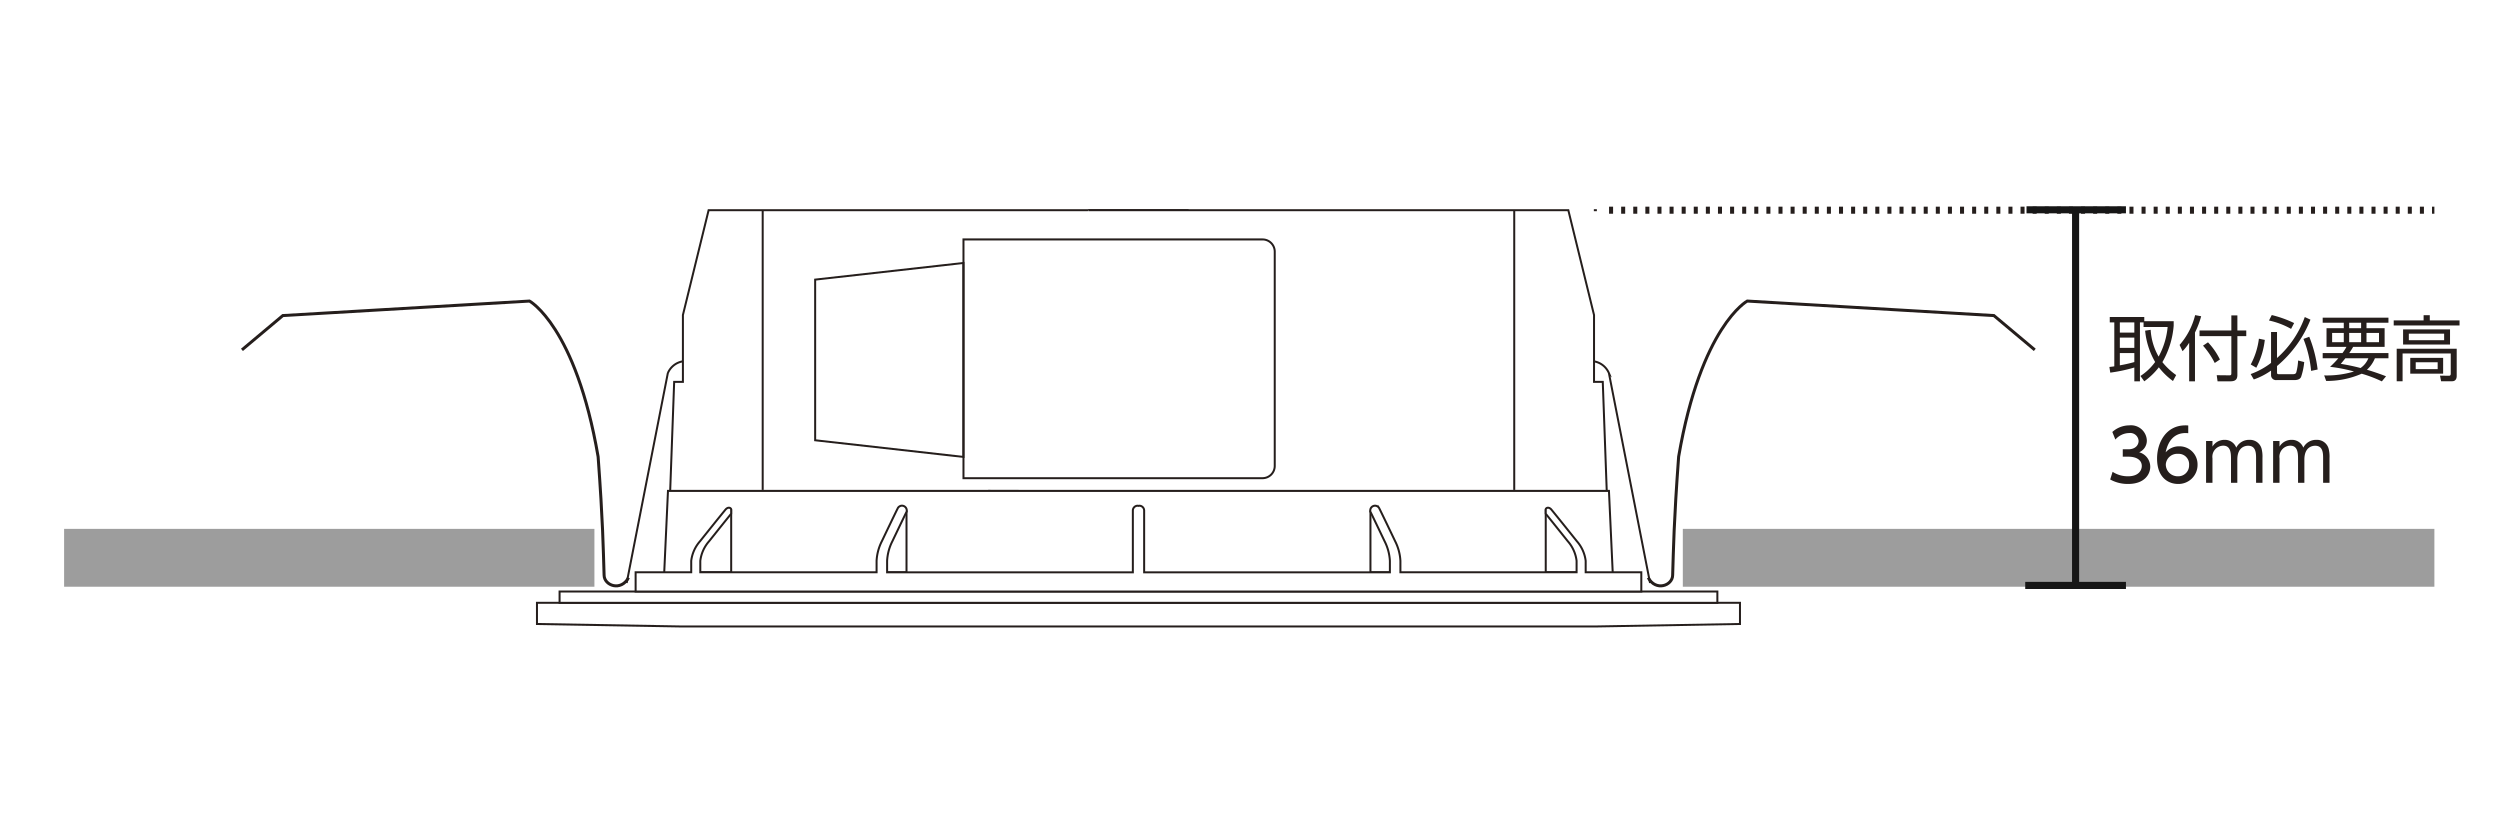 <svg xmlns="http://www.w3.org/2000/svg" xmlns:xlink="http://www.w3.org/1999/xlink" width="352" height="118" viewBox="0 0 352 118">
  <defs>
    <clipPath id="clip-path">
      <rect id="長方形_3720" data-name="長方形 3720" width="333.735" height="65.9" fill="none"/>
    </clipPath>
  </defs>
  <g id="flatdown_illust01-sp" transform="translate(-360 -1083.608)">
    <rect id="長方形_3723" data-name="長方形 3723" width="352" height="118" transform="translate(360 1083.608)" fill="#fff"/>
    <g id="グループ_14406" data-name="グループ 14406" transform="translate(369.026 1109.559)">
      <g id="グループ_14404" data-name="グループ 14404" transform="translate(0 0)">
        <path id="パス_12438" data-name="パス 12438" d="M149.372,2.415H81.791L78.173,17.175v9.407H76.942l-.569,15.561,87.1-.207" transform="translate(8.955 1.23)" fill="#fff"/>
        <path id="パス_12439" data-name="パス 12439" d="M149.372,2.415H81.791L78.173,17.175v9.407H76.942l-.569,15.561,87.1-.207" transform="translate(8.955 1.23)" fill="none" stroke="#251e1c" stroke-miterlimit="10" stroke-width="0.283"/>
        <path id="パス_12440" data-name="パス 12440" d="M120.142,2.415h67.581l3.62,14.761v9.407h1.23l.567,15.561-87.1-.207" transform="translate(24.07 1.23)" fill="#fff"/>
        <path id="パス_12441" data-name="パス 12441" d="M120.142,2.415h67.581l3.62,14.761v9.407h1.23l.567,15.561-87.1-.207" transform="translate(24.07 1.23)" fill="none" stroke="#251e1c" stroke-miterlimit="10" stroke-width="0.283"/>
        <path id="パス_12442" data-name="パス 12442" d="M209.368,40.06,208.839,28.6H76.35L75.822,40.06" transform="translate(8.675 14.568)" fill="#fff"/>
        <path id="パス_12443" data-name="パス 12443" d="M209.368,40.06,208.839,28.6H76.35L75.822,40.06" transform="translate(8.675 14.568)" fill="none" stroke="#251e1c" stroke-miterlimit="10" stroke-width="0.283"/>
        <g id="グループ_14399" data-name="グループ 14399" transform="translate(0 0)">
          <g id="グループ_14398" data-name="グループ 14398" clip-path="url(#clip-path)">
            <path id="パス_12444" data-name="パス 12444" d="M72.319,47.724l5.793-29.548a2.788,2.788,0,0,1,2.125-1.663" transform="translate(6.891 8.411)" fill="none" stroke="#251e1c" stroke-miterlimit="10" stroke-width="0.283"/>
            <path id="パス_12445" data-name="パス 12445" d="M36.432,17.762l5.757-4.829L76.921,10.89s6.5,3.529,9.659,21.917c.681,9.292.714,12.762.842,16.678.012,1.47,2.377,2.328,3.438.355" transform="translate(-11.391 5.548)" fill="none" stroke="#251e1c" stroke-miterlimit="10" stroke-width="0.425"/>
            <path id="パス_12446" data-name="パス 12446" d="M170.454,47.724l-5.793-29.548a2.787,2.787,0,0,0-2.124-1.663" transform="translate(52.849 8.411)" fill="none" stroke="#251e1c" stroke-miterlimit="10" stroke-width="0.283"/>
            <path id="パス_12447" data-name="パス 12447" d="M222.038,17.762l-5.757-4.829-34.73-2.044s-6.5,3.529-9.659,21.917c-.682,9.292-.714,12.762-.842,16.678-.012,1.47-2.377,2.328-3.44.355" transform="translate(55.433 5.548)" fill="none" stroke="#251e1c" stroke-miterlimit="10" stroke-width="0.425"/>
          </g>
        </g>
        <line id="線_247" data-name="線 247" y2="39.385" transform="translate(98.361 3.645)" fill="none" stroke="#251e1c" stroke-miterlimit="10" stroke-width="0.283"/>
        <g id="グループ_14401" data-name="グループ 14401" transform="translate(0 0)">
          <g id="グループ_14400" data-name="グループ 14400" clip-path="url(#clip-path)">
            <path id="パス_12448" data-name="パス 12448" d="M145.841,5.142H103.736V38.758h42.105a1.721,1.721,0,0,0,1.721-1.721V6.864A1.721,1.721,0,0,0,145.841,5.142Z" transform="translate(22.895 2.619)" fill="none" stroke="#251e1c" stroke-miterlimit="10" stroke-width="0.283"/>
          </g>
        </g>
        <path id="パス_12449" data-name="パス 12449" d="M89.9,9.681V32.3l20.88,2.346V7.337Z" transform="translate(15.848 3.738)" fill="none" stroke="#251e1c" stroke-miterlimit="10" stroke-width="0.283"/>
        <path id="パス_12450" data-name="パス 12450" d="M230.151,39.039H63.951v2.98l20.259.349H213.075l20.259-.349v-2.98Z" transform="translate(2.628 19.887)" fill="#fff"/>
        <path id="パス_12451" data-name="パス 12451" d="M230.151,39.039H63.951v2.98l20.259.349H213.075l20.259-.349v-2.98Z" transform="translate(2.628 19.887)" fill="none" stroke="#251e1c" stroke-miterlimit="10" stroke-width="0.283"/>
        <path id="パス_12452" data-name="パス 12452" d="M218.367,37.984H66.06v1.592H229.077V37.984Z" transform="translate(3.702 19.35)" fill="#fff"/>
        <path id="パス_12453" data-name="パス 12453" d="M218.367,37.984H66.06v1.592H229.077V37.984Z" transform="translate(3.702 19.35)" fill="none" stroke="#251e1c" stroke-miterlimit="10" stroke-width="0.283"/>
        <line id="線_248" data-name="線 248" y2="39.385" transform="translate(204.179 3.645)" fill="none" stroke="#251e1c" stroke-miterlimit="10" stroke-width="0.283"/>
        <path id="パス_12454" data-name="パス 12454" d="M96.607,39.123h2.741V30.432" transform="translate(19.263 15.503)" fill="#fff"/>
        <path id="パス_12455" data-name="パス 12455" d="M96.607,39.123h2.741V30.432" transform="translate(19.263 15.503)" fill="none" stroke="#251e1c" stroke-miterlimit="10" stroke-width="0.283"/>
        <path id="パス_12456" data-name="パス 12456" d="M79.187,39.182h4.349V30.316" transform="translate(10.389 15.443)" fill="#fff"/>
        <path id="パス_12457" data-name="パス 12457" d="M79.187,39.182h4.349V30.316" transform="translate(10.389 15.443)" fill="none" stroke="#251e1c" stroke-miterlimit="10" stroke-width="0.283"/>
        <path id="パス_12458" data-name="パス 12458" d="M144.438,39.123H141.7V30.432" transform="translate(42.233 15.503)" fill="#fff"/>
        <path id="パス_12459" data-name="パス 12459" d="M144.438,39.123H141.7V30.432" transform="translate(42.233 15.503)" fill="none" stroke="#251e1c" stroke-miterlimit="10" stroke-width="0.283"/>
        <path id="パス_12460" data-name="パス 12460" d="M162.4,39.182h-4.35V30.316" transform="translate(50.564 15.443)" fill="#fff"/>
        <path id="パス_12461" data-name="パス 12461" d="M162.4,39.182h-4.35V30.316" transform="translate(50.564 15.443)" fill="none" stroke="#251e1c" stroke-miterlimit="10" stroke-width="0.283"/>
        <g id="グループ_14403" data-name="グループ 14403" transform="translate(0 0)">
          <g id="グループ_14402" data-name="グループ 14402" clip-path="url(#clip-path)">
            <path id="パス_12462" data-name="パス 12462" d="M206.921,39.355V37.747a5.088,5.088,0,0,0-1.245-2.77s-2.824-3.541-3.618-4.491c-.43-.43-.761-.128-.761,0v.625c1.1,1.357,3.1,3.866,3.1,3.866a5.088,5.088,0,0,1,1.245,2.77v1.608H180.836V37.747a6.89,6.89,0,0,0-.744-2.77s-2.2-4.608-2.285-4.72a.7.7,0,0,0-.245-.2l-.042-.026a.672.672,0,0,0-.93.625v.125c.6,1.23,2.018,4.2,2.018,4.2a6.879,6.879,0,0,1,.746,2.77v1.608h-34.6v-8.7a.679.679,0,0,0-.676-.676.643.643,0,0,0-.119.024.627.627,0,0,0-.118-.024.679.679,0,0,0-.678.676v8.7h-34.6V37.747a6.88,6.88,0,0,1,.746-2.77s1.416-2.966,2.02-4.2v-.125a.679.679,0,0,0-.676-.676.687.687,0,0,0-.255.051l-.042.026a.717.717,0,0,0-.245.2c-.084.112-2.284,4.72-2.284,4.72a6.88,6.88,0,0,0-.746,2.77v1.608H82.26V37.747a5.089,5.089,0,0,1,1.245-2.77s2-2.509,3.1-3.866v-.625c0-.128-.329-.43-.761,0-.792.949-3.617,4.491-3.617,4.491a5.089,5.089,0,0,0-1.245,2.77v1.608H73.154v2.706h141.6V39.355Z" transform="translate(7.316 15.272)" fill="#fff"/>
            <path id="パス_12463" data-name="パス 12463" d="M206.921,39.355V37.747a5.088,5.088,0,0,0-1.245-2.77s-2.824-3.541-3.618-4.491c-.43-.43-.761-.128-.761,0v.625c1.1,1.357,3.1,3.866,3.1,3.866a5.088,5.088,0,0,1,1.245,2.77v1.608H180.836V37.747a6.89,6.89,0,0,0-.744-2.77s-2.2-4.608-2.285-4.72a.7.7,0,0,0-.245-.2l-.042-.026a.672.672,0,0,0-.93.625v.125c.6,1.23,2.018,4.2,2.018,4.2a6.879,6.879,0,0,1,.746,2.77v1.608h-34.6v-8.7a.679.679,0,0,0-.676-.676.643.643,0,0,0-.119.024.627.627,0,0,0-.118-.024.679.679,0,0,0-.678.676v8.7h-34.6V37.747a6.88,6.88,0,0,1,.746-2.77s1.416-2.966,2.02-4.2v-.125a.679.679,0,0,0-.676-.676.687.687,0,0,0-.255.051l-.042.026a.717.717,0,0,0-.245.2c-.084.112-2.284,4.72-2.284,4.72a6.88,6.88,0,0,0-.746,2.77v1.608H82.26V37.747a5.089,5.089,0,0,1,1.245-2.77s2-2.509,3.1-3.866v-.625c0-.128-.329-.43-.761,0-.792.949-3.617,4.491-3.617,4.491a5.089,5.089,0,0,0-1.245,2.77v1.608H73.154v2.706h141.6V39.355Z" transform="translate(7.316 15.272)" fill="none" stroke="#251e1c" stroke-miterlimit="10" stroke-width="0.283"/>
            <path id="パス_12464" data-name="パス 12464" d="M0,32.139H104.618V40.29H0" transform="translate(-29.95 16.372)" fill="#9d9d9d"/>
            <path id="パス_12465" data-name="パス 12465" d="M294.588,40.291H170.837V32.14H294.588" transform="translate(57.077 16.372)" fill="#9d9d9d"/>
            <line id="線_249" data-name="線 249" x2="0.427" transform="translate(215.386 3.645)" fill="none" stroke="#251e1c" stroke-miterlimit="10" stroke-width="0.283"/>
            <line id="線_250" data-name="線 250" x2="132.853" transform="translate(217.528 3.645)" fill="none" stroke="#251e1c" stroke-miterlimit="10" stroke-width="1" stroke-dasharray="0.568 1.136"/>
          </g>
        </g>
        <g id="グループ_14408" data-name="グループ 14408" transform="translate(287.638 22.897)">
          <path id="パス_12468" data-name="パス 12468" d="M.45-.47A5.076,5.076,0,0,0,2.97.16C5.29.16,6.09-1.2,6.09-2.27A2.115,2.115,0,0,0,4.53-4.3,1.785,1.785,0,0,0,5.61-5.98,2.231,2.231,0,0,0,3.14-8.09a3.612,3.612,0,0,0-2.39.93l.43,1.07a2.642,2.642,0,0,1,1.95-.92A1.179,1.179,0,0,1,4.45-5.9c0,.53-.39,1.18-1.47,1.18H2.22v1.04h.79c1.31,0,1.89.6,1.89,1.3,0,.68-.51,1.46-1.93,1.46A3.905,3.905,0,0,1,.79-1.55Zm10.99-7.6a2.887,2.887,0,0,0-.4-.02c-2.77,0-3.99,2.48-3.99,4.67C7.05-.65,8.73.16,10,.16a2.678,2.678,0,0,0,2.75-2.71,2.539,2.539,0,0,0-2.59-2.59,2.476,2.476,0,0,0-1.9.85c.32-1.55,1.15-2.72,2.83-2.72.1,0,.12.01.35.02Zm.12,5.57A1.524,1.524,0,0,1,9.97-.92,1.669,1.669,0,0,1,8.28-2.59,1.606,1.606,0,0,1,10-4.08,1.469,1.469,0,0,1,11.56-2.5ZM18.35,0V-3.26c0-1.85,1.2-1.96,1.52-1.96,1.12,0,1.12,1.09,1.12,1.83V0h.9V-3.49a4.49,4.49,0,0,0-.12-1.3,1.693,1.693,0,0,0-1.72-1.26,2.01,2.01,0,0,0-1.85,1.1,1.7,1.7,0,0,0-1.66-1.1,1.952,1.952,0,0,0-1.69.95v-.79h-.9V0h.9V-3.45a1.557,1.557,0,0,1,1.52-1.78c1,0,1.09.95,1.09,1.83V0Zm9.44,0V-3.26c0-1.85,1.2-1.96,1.52-1.96,1.12,0,1.12,1.09,1.12,1.83V0h.9V-3.49a4.49,4.49,0,0,0-.12-1.3,1.693,1.693,0,0,0-1.72-1.26,2.01,2.01,0,0,0-1.85,1.1,1.7,1.7,0,0,0-1.66-1.1,1.952,1.952,0,0,0-1.69.95v-.79h-.9V0h.9V-3.45a1.557,1.557,0,0,1,1.52-1.78c1,0,1.09.95,1.09,1.83V0Z" transform="translate(0.001 19.133)" fill="#251e1c"/>
          <path id="パス_12469" data-name="パス 12469" d="M5.25-7.62v-.59H.39v.76h.64v6.18c-.21.04-.35.05-.69.09l.12.8A22.5,22.5,0,0,0,3.85-1.1V.84h.79V-7.45h.51v.64H8.54A10.771,10.771,0,0,1,7.27-2.64,8.526,8.526,0,0,1,6.15-6.41l-.78.12A10.811,10.811,0,0,0,6.78-1.88,7.81,7.81,0,0,1,4.71.09l.54.75A9.718,9.718,0,0,0,7.3-1.13,9.73,9.73,0,0,0,9.29.8l.45-.84A9.281,9.281,0,0,1,7.8-1.86,12.22,12.22,0,0,0,9.39-6.99v-.63ZM3.85-3.87H1.81V-5.31H3.85Zm-2.04.73H3.85v1.27a20.36,20.36,0,0,1-2.04.46ZM3.85-6.02H1.81V-7.45H3.85Zm8.54-.01a12.32,12.32,0,0,0,.87-2.29l-.85-.16a9.929,9.929,0,0,1-2.19,4.2l.42.88a6.792,6.792,0,0,0,.93-1.19V.84h.82Zm3.51,3.8a9.568,9.568,0,0,0-1.68-2.42l-.7.47a11.166,11.166,0,0,1,1.65,2.44Zm1.61-6.21v2.12H13.03v.8h4.48V-.28c0,.24-.09.28-.26.28l-1.8-.02.12.86H17.4c.86,0,.96-.47.96-.92V-5.52h1.25v-.8H18.36V-8.44Zm10.34.23a13.979,13.979,0,0,1-3.91,5.77V-6.1H23.1v4.35A10.517,10.517,0,0,1,20.23-.18l.44.76A9.707,9.707,0,0,0,23.1-.67v.64a.689.689,0,0,0,.75.7h2.51c.7,0,.87-.27.96-.42a9.051,9.051,0,0,0,.45-2.12l-.86-.22a7.881,7.881,0,0,1-.26,1.68c-.07.15-.14.25-.52.25h-1.9c-.26,0-.29-.07-.29-.28v-.87a16.427,16.427,0,0,0,4.71-6.53ZM21.02-1.07a11.123,11.123,0,0,0,1.2-3.92l-.83-.17a10.414,10.414,0,0,1-1.15,3.63Zm5.33-6.29A15.858,15.858,0,0,0,23.2-8.49l-.39.77a11.051,11.051,0,0,1,3.11,1.18ZM29.66-.82a18.238,18.238,0,0,0-1.18-4.61l-.82.3a16.2,16.2,0,0,1,1.08,4.5Zm4.45-2.32a9.785,9.785,0,0,0,.55-.87h4.43V-6.64H36.54v-.77h3.09v-.71H30.37v.71h2.97v.77H30.91v2.63h2.81a7.109,7.109,0,0,1-.56.87H30.37v.74h2.2a13.514,13.514,0,0,1-1.16,1.2,21.366,21.366,0,0,1,3.37.66,13.3,13.3,0,0,1-4.2.55l.28.78a12.259,12.259,0,0,0,5-1.02A18.265,18.265,0,0,1,38.7.85l.59-.72c-.47-.18-1.41-.54-2.69-.92A4.357,4.357,0,0,0,37.72-2.4h1.91v-.74Zm1.67-2.83v1.3H34.1v-1.3Zm0-1.44v.77H34.1v-.77ZM33.34-5.97v1.3H31.7v-1.3Zm4.96,0v1.3H36.54v-1.3ZM36.8-2.4a3.067,3.067,0,0,1-1.1,1.37c-1.14-.31-2.1-.47-2.78-.59.2-.24.26-.31.64-.78ZM46.56-.87H43.47v-.97h3.09Zm2.68-2.88H40.79V.83h.83V-3.08H48.4V-.24c0,.26-.12.3-.27.3L46.89.04l.15.79h1.58c.19,0,.62-.08.62-.75ZM47.33-2.46H42.7V-.24h4.63Zm.97-4.01H41.69v2.13H48.3Zm-.83,1.52H42.5v-.92h4.97Zm2.17-2.79H45.45v-.73h-.87v.73H40.37v.72h9.27Z" transform="translate(0 4)" fill="#251e1c"/>
        </g>
      </g>
      <g id="グループ_14405" data-name="グループ 14405" transform="translate(290.308 3.587) rotate(90)">
        <line id="線_246" data-name="線 246" x2="52.714" transform="translate(0 7.091)" fill="none" stroke="#161616" stroke-width="1"/>
        <path id="パス_12437" data-name="パス 12437" d="M0,14.182V0" transform="translate(52.891)" fill="none" stroke="#161616" stroke-width="1"/>
        <line id="線_245" data-name="線 245" y1="14.001" transform="translate(0 0)" fill="none" stroke="#161616" stroke-width="1"/>
      </g>
    </g>
  </g>
</svg>
